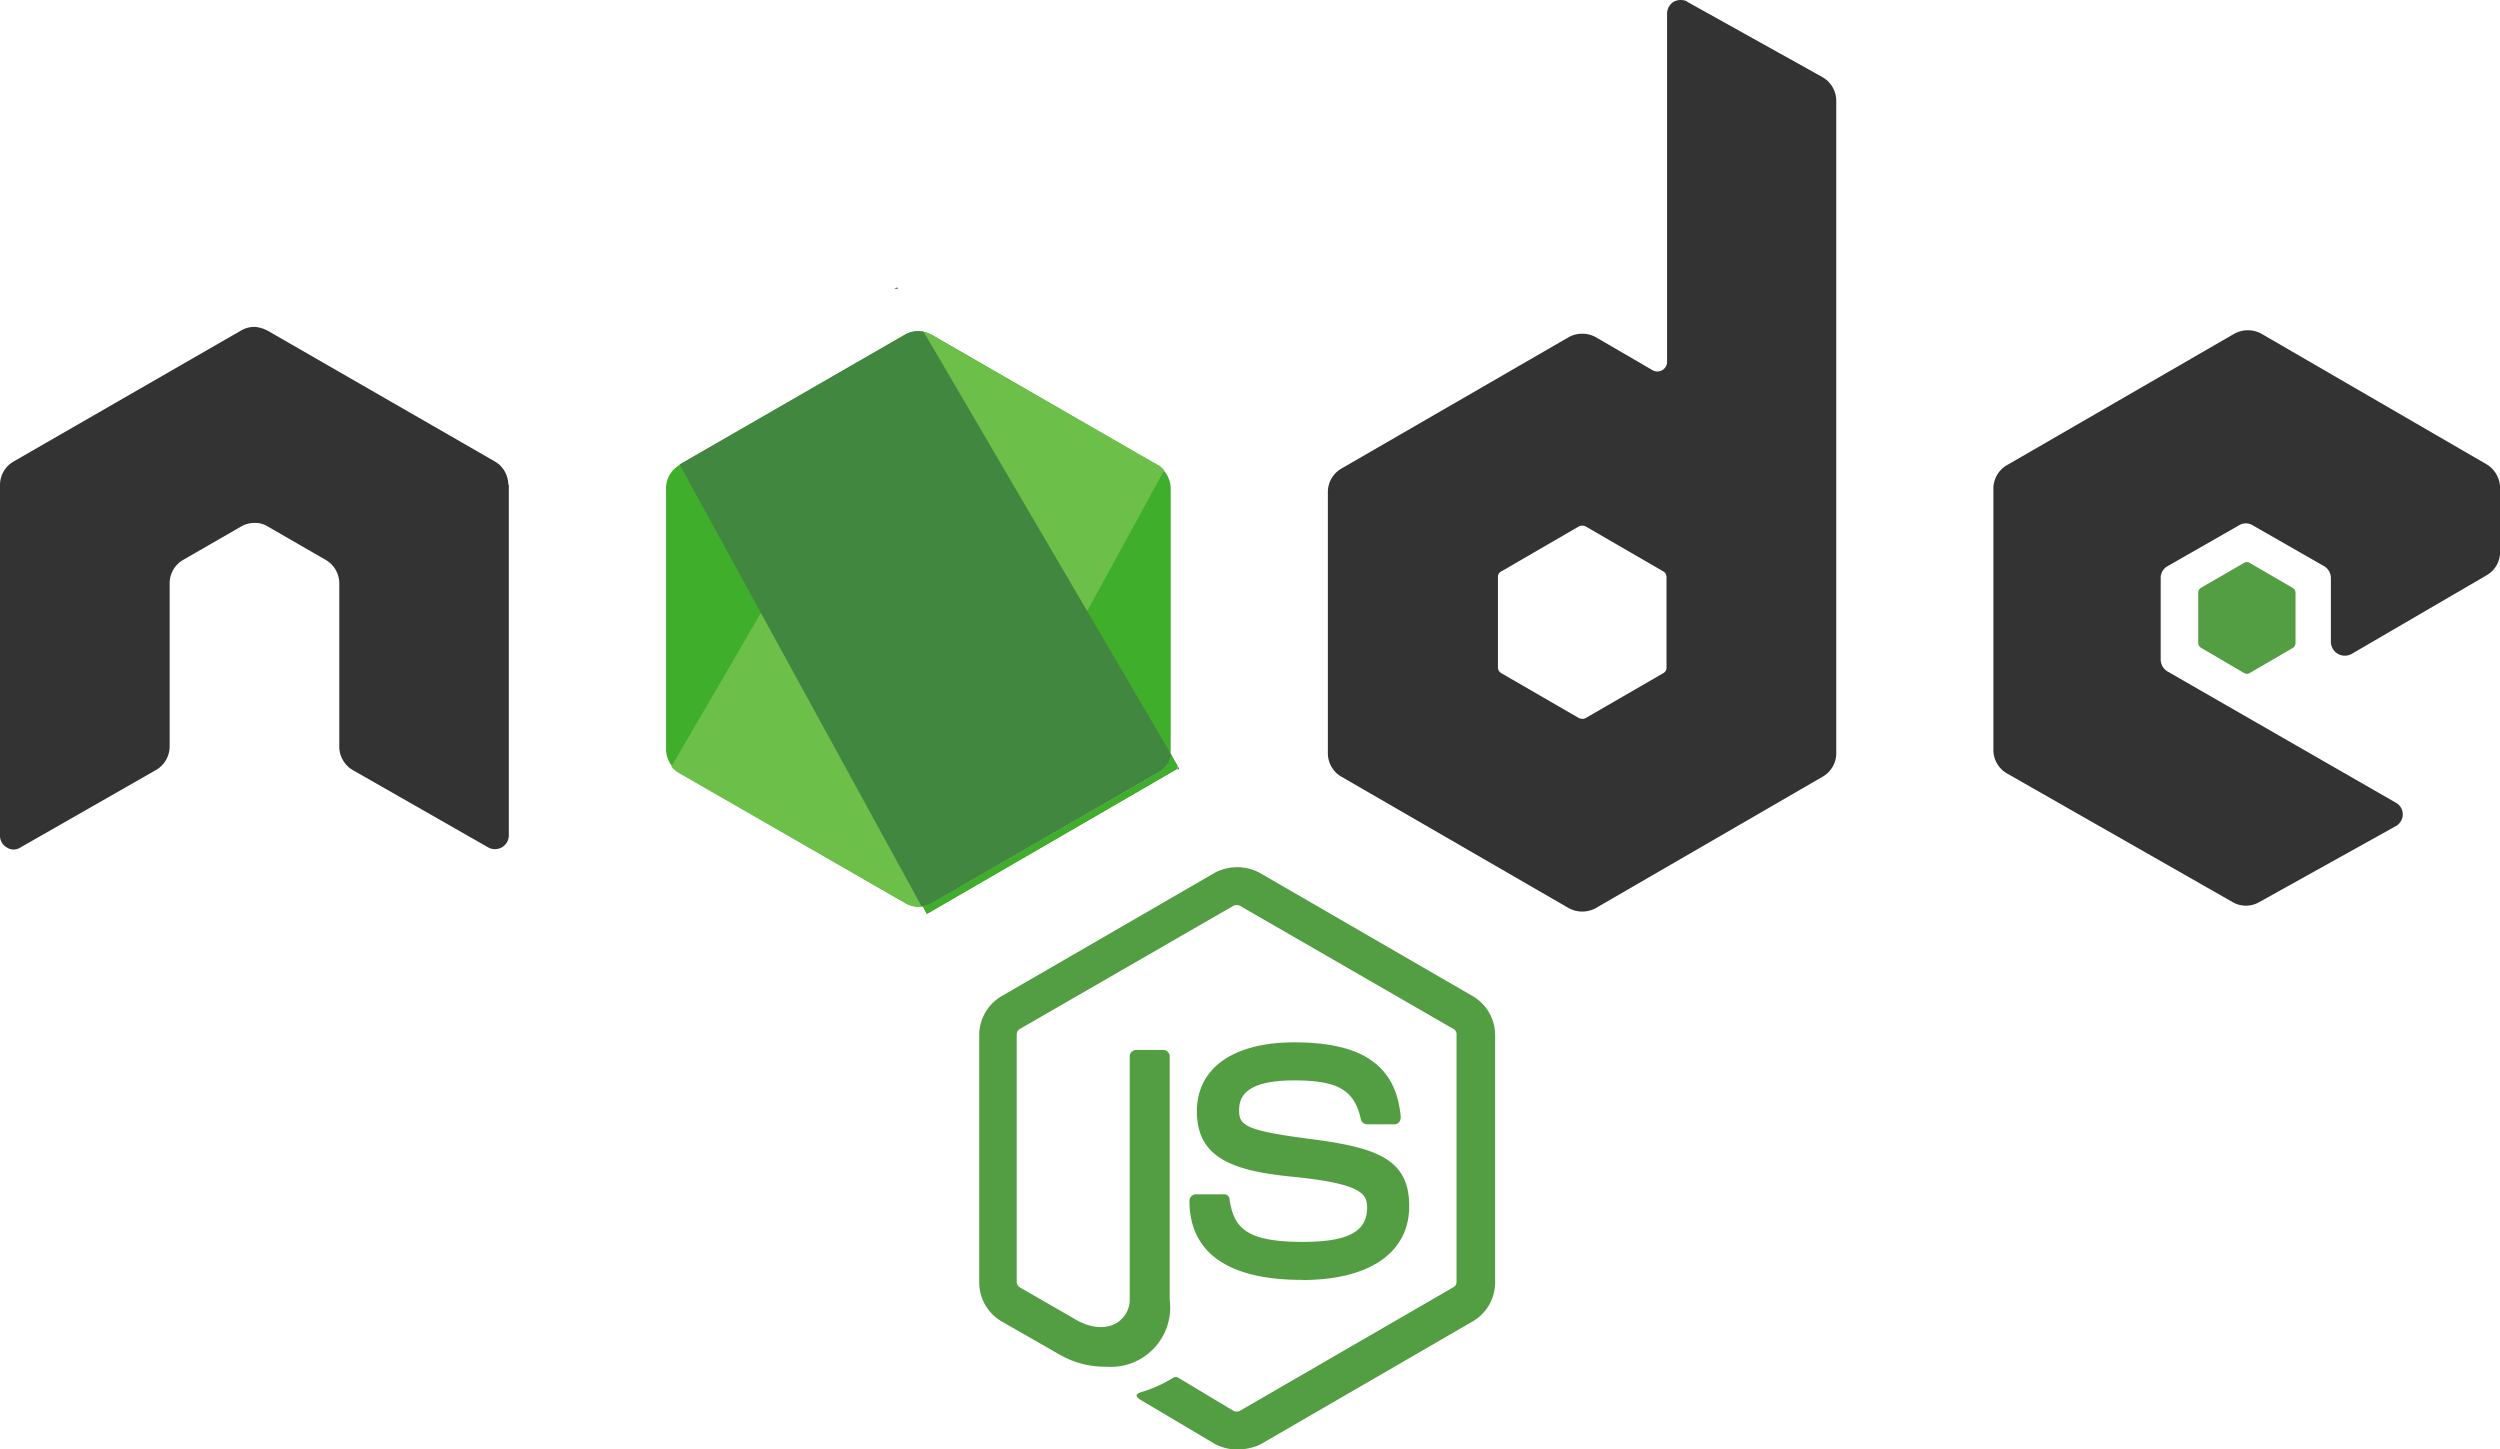 <svg xmlns="http://www.w3.org/2000/svg" xmlns:xlink="http://www.w3.org/1999/xlink" width="94.134" height="54.577" viewBox="0 0 94.134 54.577"><defs><linearGradient id="b" x1="-1.92" y1="3.566" x2="-1.924" y2="3.56" gradientUnits="objectBoundingBox"><stop offset="0" stop-color="#41873f"/><stop offset=".33" stop-color="#418b3d"/><stop offset=".64" stop-color="#419637"/><stop offset=".93" stop-color="#3fa92d"/><stop offset="1" stop-color="#3fae2a"/></linearGradient><linearGradient id="c" x1="-1.98" y1="3.563" x2="-1.969" y2="3.569" gradientUnits="objectBoundingBox"><stop offset=".14" stop-color="#41873f"/><stop offset=".4" stop-color="#54a044"/><stop offset=".71" stop-color="#66b848"/><stop offset=".91" stop-color="#6cc04a"/></linearGradient><linearGradient id="a" x1="-595.603" y1="363.196" x2="-478.488" y2="363.196" gradientUnits="objectBoundingBox"><stop offset=".09" stop-color="#6cc04a"/><stop offset=".29" stop-color="#66b848"/><stop offset=".6" stop-color="#54a044"/><stop offset=".86" stop-color="#41873f"/></linearGradient><linearGradient id="d" x1="-2.003" y1="3.562" x2="-1.993" y2="3.562" xlink:href="#a"/><linearGradient id="e" x1="-3530.515" y1="478.505" x2="-3237.657" y2="478.505" xlink:href="#a"/><linearGradient id="f" x1="-4.886" y1="10.249" x2="-4.848" y2="10.249" xlink:href="#a"/><linearGradient id="g" x1="-4.843" y1="10.325" x2="-4.866" y2="10.205" xlink:href="#b"/></defs><g data-name="node js logo"><path data-name="Path 120" d="M46.55 54.577a1.76 1.76 0 0 1-.829-.22l-2.68-1.591c-.414-.224-.2-.3-.079-.344a5 5 0 0 0 1.21-.543.18.18 0 0 1 .2 0l2.071 1.243a.26.26 0 0 0 .244 0l8.037-4.652a.23.23 0 0 0 .12-.224v-9.284a.23.23 0 0 0-.12-.22l-8.037-4.636a.28.28 0 0 0-.244 0l-8.04 4.637a.25.25 0 0 0-.12.22v9.288a.25.25 0 0 0 .12.224l2.2 1.268c1.189.6 1.935-.1 1.935-.8v-9.168a.244.244 0 0 1 .24-.24h1.025a.244.244 0 0 1 .24.24v9.168a2.234 2.234 0 0 1-2.374 2.519 3.45 3.45 0 0 1-1.856-.505l-2.113-1.21a1.7 1.7 0 0 1-.829-1.471v-9.288a1.7 1.7 0 0 1 .829-1.471l8.037-4.652a1.8 1.8 0 0 1 1.694 0l8.037 4.652a1.7 1.7 0 0 1 .829 1.471v9.288a1.7 1.7 0 0 1-.829 1.471l-8.037 4.656a2.1 2.1 0 0 1-.881.174m2.486-6.384c-3.525 0-4.25-1.611-4.25-2.983a.25.25 0 0 1 .244-.24h1.048a.2.2 0 0 1 .22.2c.162 1.069.626 1.591 2.759 1.591 1.694 0 2.419-.381 2.419-1.288 0-.522-.2-.907-2.842-1.168-2.2-.22-3.567-.7-3.567-2.457 0-1.632 1.371-2.6 3.67-2.6 2.577 0 3.844.887 4.006 2.821a.35.35 0 0 1-.058.182.26.26 0 0 1-.162.083h-1.056a.24.24 0 0 1-.224-.182c-.24-1.11-.866-1.471-2.515-1.471-1.856 0-2.071.642-2.071 1.127 0 .584.261.766 2.759 1.09s3.646.783 3.646 2.519-1.471 2.78-4.035 2.78Z" fill="#539e43"/><path data-name="Path 121" d="M19.139 18.254a1.02 1.02 0 0 0-.522-.887l-8.542-4.917a1.3 1.3 0 0 0-.464-.141h-.079a1 1 0 0 0-.464.141L.526 17.369a1.02 1.02 0 0 0-.526.887v13.213a.5.5 0 0 0 .261.443.46.46 0 0 0 .505 0l5.075-2.9a1.03 1.03 0 0 0 .547-.895V21.94a1.02 1.02 0 0 1 .522-.866l2.158-1.243a1 1 0 0 1 .522-.141.9.9 0 0 1 .505.141l2.154 1.243a1.02 1.02 0 0 1 .526.887v6.156a1.03 1.03 0 0 0 .522.887l5.079 2.9a.522.522 0 0 0 .783-.443V18.245Z" fill="#333"/><path data-name="Path 122" d="M63.537.059a.57.57 0 0 0-.505 0 .53.53 0 0 0-.261.443v13.116a.365.365 0 0 1-.543.323l-2.138-1.243a1.06 1.06 0 0 0-1.027 0l-8.542 4.938a1.02 1.02 0 0 0-.522.887v9.843a1.02 1.02 0 0 0 .522.887l8.542 4.938a1.06 1.06 0 0 0 1.027 0l8.526-4.938a1.02 1.02 0 0 0 .526-.887V3.808a1.03 1.03 0 0 0-.526-.907l-5.1-2.842Zm-.787 25.063a.23.23 0 0 1-.12.224l-2.921 1.69a.29.29 0 0 1-.261 0l-2.921-1.69a.25.25 0 0 1-.124-.224v-3.385a.22.22 0 0 1 .124-.22l2.921-1.694a.29.29 0 0 1 .261 0l2.921 1.694a.24.24 0 0 1 .12.22Z" fill="#333"/><path data-name="Path 123" d="M93.633 21.659a1.01 1.01 0 0 0 .505-.887v-2.4a1.05 1.05 0 0 0-.505-.887l-8.48-4.917a1.06 1.06 0 0 0-1.027 0l-8.542 4.938a1.02 1.02 0 0 0-.526.887v9.851a1.02 1.02 0 0 0 .526.887l8.48 4.835a1 1 0 0 0 1.007 0l5.137-2.858a.51.51 0 0 0 .265-.443.5.5 0 0 0-.265-.443l-8.585-4.934a.53.53 0 0 1-.265-.443v-3.087a.5.5 0 0 1 .265-.443l2.68-1.533a.49.49 0 0 1 .522 0l2.68 1.533a.52.52 0 0 1 .261.443v2.419a.526.526 0 0 0 .787.443Z" fill="#333"/><path data-name="Path 124" d="M84.503 21.194a.18.18 0 0 1 .2 0l1.632.945a.22.22 0 0 1 .1.182v1.893a.22.22 0 0 1-.1.182l-1.632.949a.2.2 0 0 1-.2 0l-1.632-.957a.22.22 0 0 1-.1-.182v-1.889a.22.22 0 0 1 .1-.182l1.632-.945Z" fill="#539e43"/><path d="M98.947 114.376a1.03 1.03 0 0 0-1.027 0l-8.484 4.9a1.01 1.01 0 0 0-.505.887v9.81a1.04 1.04 0 0 0 .505.887l8.484 4.9a1.03 1.03 0 0 0 1.027 0l8.48-4.9a1 1 0 0 0 .505-.887v-9.81a1.05 1.05 0 0 0-.505-.887Z" transform="translate(-63.851 -101.765)" fill="url(#b)"/><g data-name="Group 29"><path data-name="Path 125" d="m34.046 12.611-8.5 4.9a1.04 1.04 0 0 0-.543.887v9.81a.97.97 0 0 0 .261.646l9.528-16.36a1.14 1.14 0 0 0-.762.12Z" fill="none"/><path data-name="Path 126" d="M34.87 34.087a1 1 0 0 0 .24-.1l8.5-4.9a1.01 1.01 0 0 0 .522-.887v-9.81a1 1 0 0 0-.3-.7Z" fill="none"/><path data-name="Path 127" d="m107.735 119.326-8.522-4.9a1.4 1.4 0 0 0-.265-.1l-9.528 16.36a1.1 1.1 0 0 0 .282.24l8.526 4.9a.97.97 0 0 0 .783.1l8.965-16.4a1 1 0 0 0-.22-.2Z" transform="translate(-64.14 -101.819)" fill="url(#c)"/></g><g data-name="Group 30"><path data-name="Path 128" d="M44.143 28.204v-9.81a1.04 1.04 0 0 0-.543-.887l-8.521-4.9a.9.9 0 0 0-.323-.12l9.329 15.937a.44.44 0 0 0 .058-.22" fill="none"/><path data-name="Path 129" d="M25.547 17.508a1.04 1.04 0 0 0-.543.887v9.81a1.08 1.08 0 0 0 .543.887l8.526 4.9a.94.94 0 0 0 .663.12l-9.114-16.62h-.058Z" fill="none"/><path data-name="Path 130" d="m109.77 110.24-.12.062h.145Z" transform="translate(-75.984 -99.423)" fill="url(#a)"/><path data-name="Path 131" d="M108.183 130.849a1.14 1.14 0 0 0 .5-.642l-9.344-15.957a1 1 0 0 0-.725.12l-8.464 4.876 9.114 16.641a1.4 1.4 0 0 0 .385-.12l8.522-4.917Z" transform="translate(-64.562 -101.759)" fill="url(#d)"/><path data-name="Path 132" d="m135.488 153.859-.058-.1v.141Z" transform="translate(-91.084 -124.914)" fill="url(#e)"/><path data-name="Path 133" d="m121.116 153.389-8.5 4.9a1.2 1.2 0 0 1-.381.12l.162.3 9.429-5.464v-.12l-.24-.414a.94.94 0 0 1-.464.663Z" transform="translate(-77.495 -124.299)" fill="url(#f)"/><path data-name="Path 134" d="m121.116 153.389-8.5 4.9a1.2 1.2 0 0 1-.381.12l.162.3 9.429-5.464v-.12l-.24-.414a.94.94 0 0 1-.464.663Z" transform="translate(-77.495 -124.299)" fill="url(#g)"/></g></g></svg>